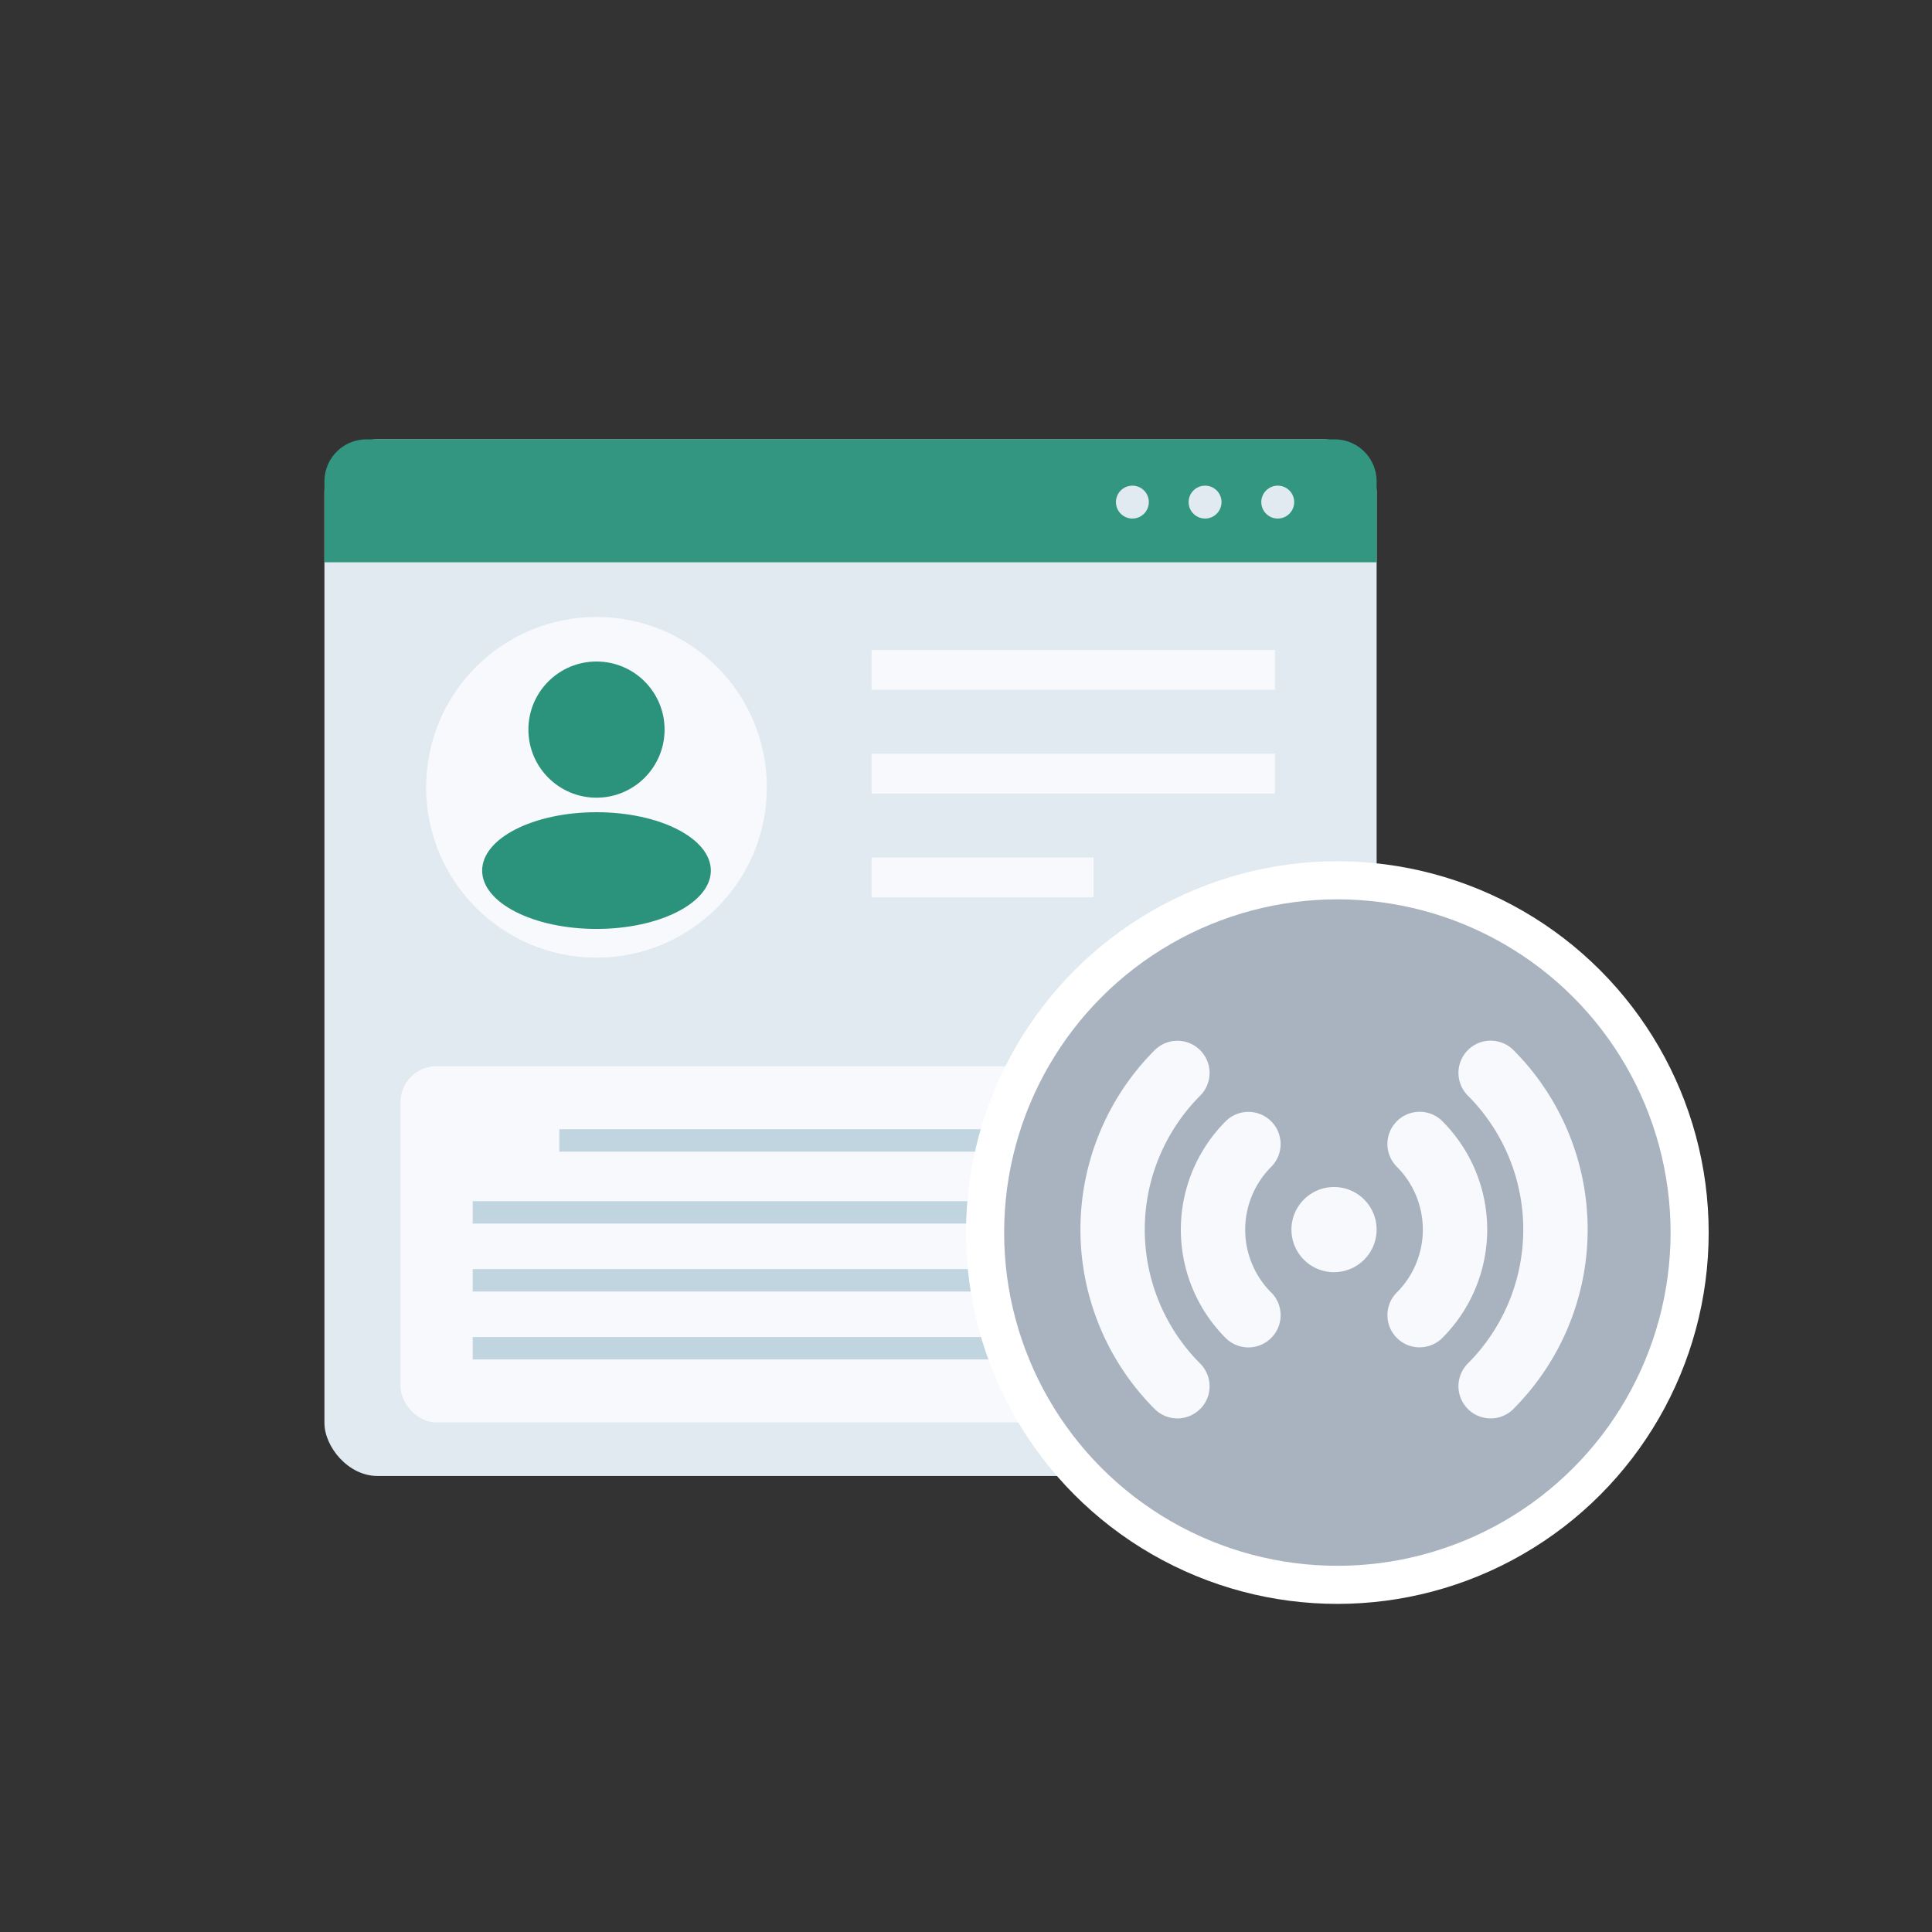 <svg id="图层_1" data-name="图层 1" xmlns="http://www.w3.org/2000/svg" viewBox="0 0 140 140"><rect x="0" y="0" width="140" height="140" fill="#333333" stroke="none"/><defs><style>.cls-1{fill:#e0eaf0;}.cls-2{fill:#329680;}.cls-3{fill:#f8f9fc;}.cls-4{fill:#c1d5e0;}.cls-5{fill:#2b937c;}.cls-6{fill:#fff;}.cls-7{fill:#a9b3bf;}</style></defs><title>【页面】JumpServer PAM 特权账号管理</title><rect class="cls-1" x="23.51" y="31.838" width="76.246" height="75.117" rx="3.841"/><path class="cls-2" d="M26.553,31.838h70.16a3.043,3.043,0,0,1,3.043,3.043v5.865a0,0,0,0,1,0,0H23.51a0,0,0,0,1,0,0V34.881A3.043,3.043,0,0,1,26.553,31.838Z"/><circle class="cls-1" cx="82.057" cy="36.384" r="1.192"/><circle class="cls-1" cx="87.324" cy="36.384" r="1.192"/><circle class="cls-1" cx="92.59" cy="36.384" r="1.192"/><rect class="cls-3" x="29.018" y="77.261" width="65.229" height="25.815" rx="2.611"/><rect class="cls-4" x="40.532" y="81.828" width="48.479" height="1.624"/><rect class="cls-4" x="34.254" y="87.041" width="54.757" height="1.624"/><rect class="cls-4" x="34.254" y="91.964" width="54.757" height="1.624"/><rect class="cls-4" x="34.254" y="96.887" width="47.493" height="1.624"/><circle class="cls-3" cx="43.224" cy="57.052" r="12.345"/><circle class="cls-5" cx="43.224" cy="52.87" r="4.934"/><ellipse class="cls-5" cx="43.224" cy="63.085" rx="8.286" ry="4.229"/><rect class="cls-3" x="63.157" y="47.099" width="29.229" height="2.891"/><rect class="cls-3" x="63.157" y="54.616" width="29.229" height="2.891"/><rect class="cls-3" x="63.157" y="62.133" width="16.086" height="2.891"/><circle class="cls-6" cx="96.91" cy="89.317" r="26.907"/><circle class="cls-7" cx="96.91" cy="89.317" r="24.147"/><path class="cls-3" d="M86.966,102.1a2.329,2.329,0,0,1-3.295,0,18.4,18.4,0,0,1,0-26,2.33,2.33,0,1,1,3.295,3.3,13.738,13.738,0,0,0,0,19.406,2.33,2.33,0,0,1,0,3.3Zm5.149-8.445a2.33,2.33,0,0,1-3.3,3.3,11.113,11.113,0,0,1,0-15.7,2.33,2.33,0,1,1,3.3,3.3,6.447,6.447,0,0,0,0,9.107Zm4.554-1.467A3.086,3.086,0,1,1,99.755,89.1a3.086,3.086,0,0,1-3.086,3.086Zm6.2,5.445a2.33,2.33,0,0,1-1.648-3.978,6.447,6.447,0,0,0,0-9.107,2.33,2.33,0,1,1,3.3-3.3,11.111,11.111,0,0,1,0,15.7,2.32,2.32,0,0,1-1.647.682Zm6.8,4.467a2.33,2.33,0,1,1-3.3-3.3,13.738,13.738,0,0,0,0-19.406,2.33,2.33,0,1,1,3.3-3.3,18.4,18.4,0,0,1,0,26Zm0,0"/></svg>